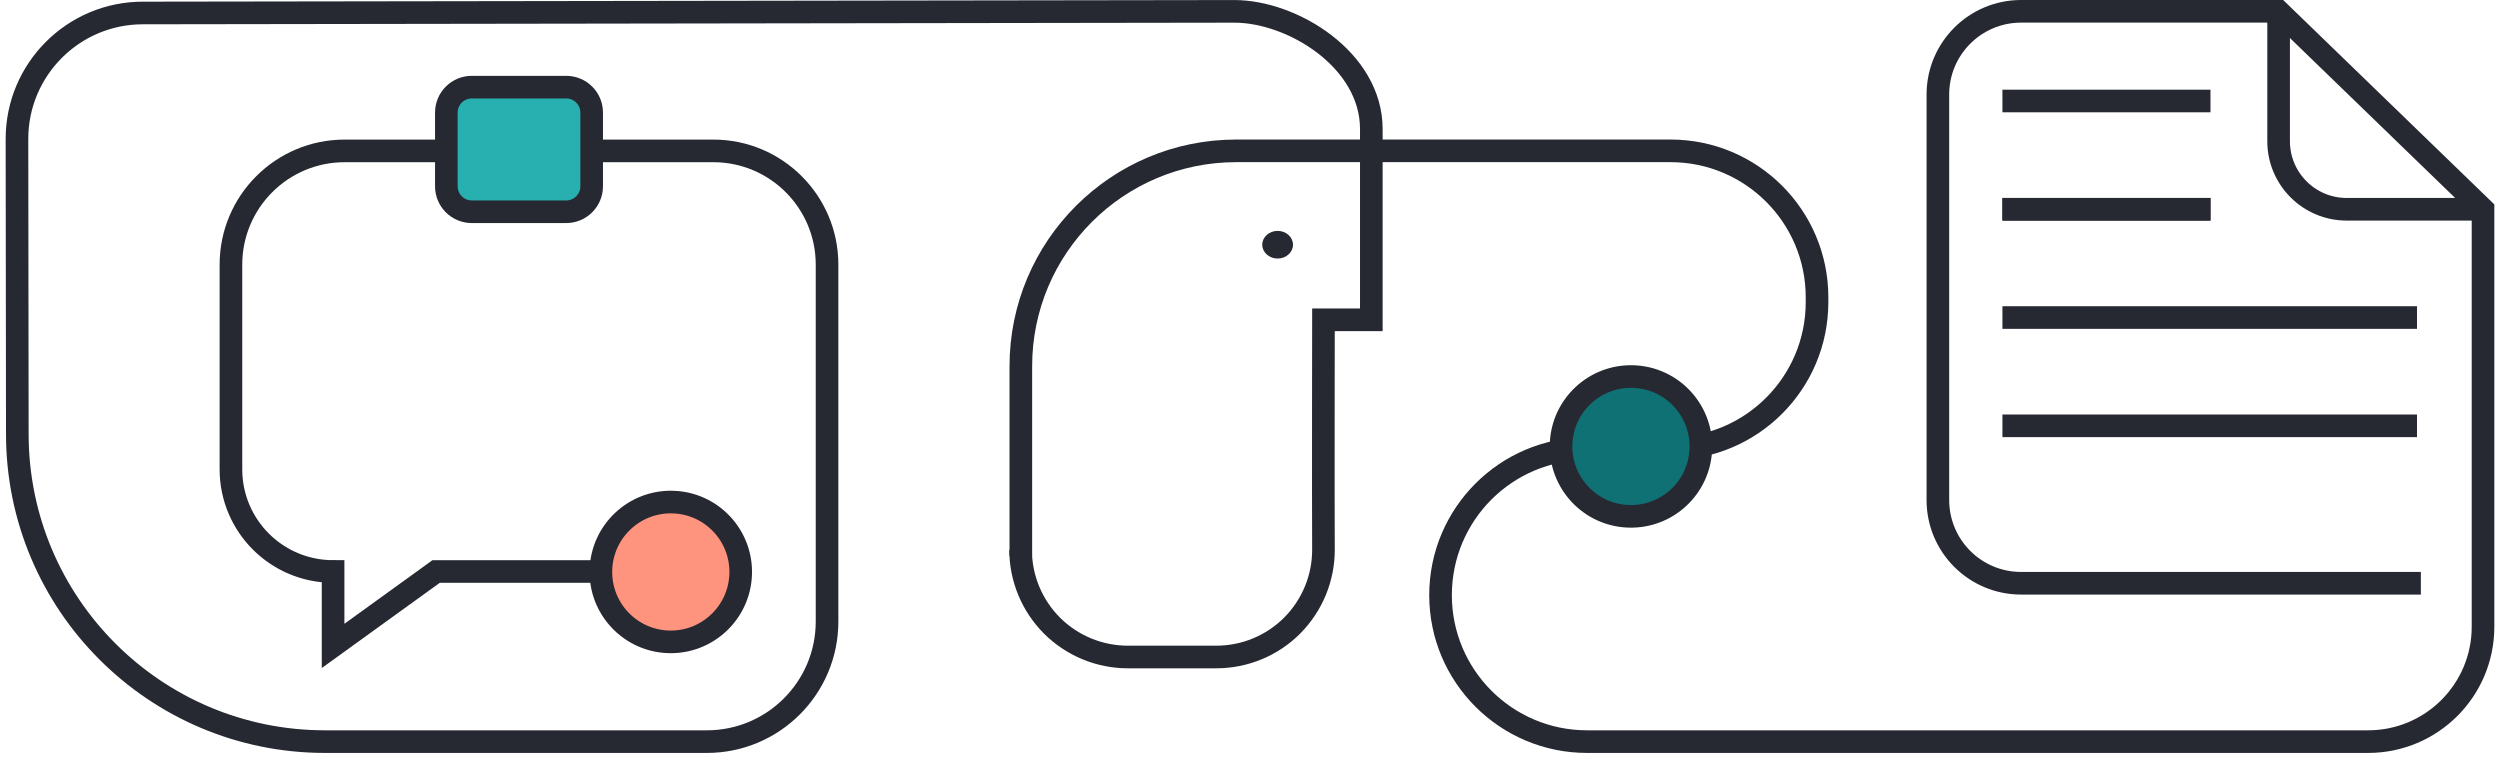 <svg width="221" height="67" viewBox="0 0 221 67" fill="none" xmlns="http://www.w3.org/2000/svg">
<path d="M62.909 50.519H38.556L29.445 57.099V50.519C24.459 50.519 20.415 46.474 20.415 41.489V23.395C20.415 17.841 24.916 13.339 30.47 13.339H63.056C68.61 13.339 73.111 17.841 73.111 23.395V40.464V54.939C73.111 60.807 68.354 65.559 62.491 65.559H28.725C13.707 65.559 1.531 53.383 1.531 38.362L1.5 12.283C1.5 6.133 6.485 1.147 12.631 1.147L109.118 1.004C114.254 1.004 121.225 5.281 121.225 11.404V28.271H116.994C116.994 28.271 116.967 44.458 116.994 48.553C117.01 51.069 116.019 53.491 114.239 55.291C112.462 57.075 110.043 58.078 107.52 58.078H99.697C97.185 58.078 94.774 57.075 92.998 55.307C91.221 53.522 90.222 51.119 90.222 48.603" stroke="#272932" stroke-width="2"/>
<path d="M112.942 22.856C113.692 22.856 114.301 22.309 114.301 21.633C114.301 20.958 113.692 20.41 112.942 20.41C112.192 20.41 111.583 20.958 111.583 21.633C111.583 22.309 112.192 22.856 112.942 22.856Z" fill="#272932"/>
<path d="M177.014 8.927H195.406" stroke="#272932" stroke-width="2"/>
<path d="M177.014 18.499H195.406" stroke="#272932" stroke-width="2"/>
<path d="M177.014 28.07H213.663" stroke="#272932" stroke-width="2"/>
<path d="M177.014 37.642H213.663" stroke="#272932" stroke-width="2"/>
<path d="M177.014 18.499H195.406" stroke="#272932" stroke-width="2"/>
<path d="M59.093 56.739C62.503 56.851 65.359 54.176 65.475 50.767C65.591 47.353 62.917 44.496 59.503 44.384C56.093 44.272 53.237 46.946 53.121 50.356C53.008 53.77 55.683 56.626 59.093 56.739Z" fill="#FE947D" stroke="#272932" stroke-width="2" stroke-miterlimit="10"/>
<path d="M201.429 1.004V12.484C201.429 15.805 204.123 18.499 207.443 18.499H219.5" stroke="#272932" stroke-width="2"/>
<path d="M50.054 7.704H41.706C40.464 7.704 39.457 8.71 39.457 9.952V16.47C39.457 17.712 40.464 18.719 41.706 18.719H50.054C51.296 18.719 52.303 17.712 52.303 16.47V9.952C52.303 8.71 51.296 7.704 50.054 7.704Z" fill="#28AFB0" stroke="#272932" stroke-width="2" stroke-miterlimit="10"/>
<path d="M90.242 49.129V32.374C90.242 21.858 98.764 13.335 109.28 13.335H147.675C154.828 13.335 160.626 19.133 160.626 26.286V26.708C160.626 33.86 154.828 39.658 147.675 39.658H140.294C133.142 39.658 127.344 45.456 127.344 52.609C127.344 59.761 133.142 65.559 140.294 65.559H209.347C214.956 65.559 219.499 61.011 219.499 55.407V18.494L201.428 1H178.666C174.602 1 171.308 4.294 171.308 8.358V44.202C171.308 48.266 174.602 51.56 178.666 51.56L214.004 51.56" stroke="#272932" stroke-width="2"/>
<path d="M143.972 45.642C147.386 45.755 150.242 43.08 150.354 39.67C150.467 36.257 147.792 33.4 144.382 33.288C140.969 33.176 138.112 35.85 138 39.26C137.888 42.674 140.562 45.53 143.972 45.642Z" fill="#0F7173" stroke="#272932" stroke-width="2" stroke-miterlimit="10"/>
</svg>
